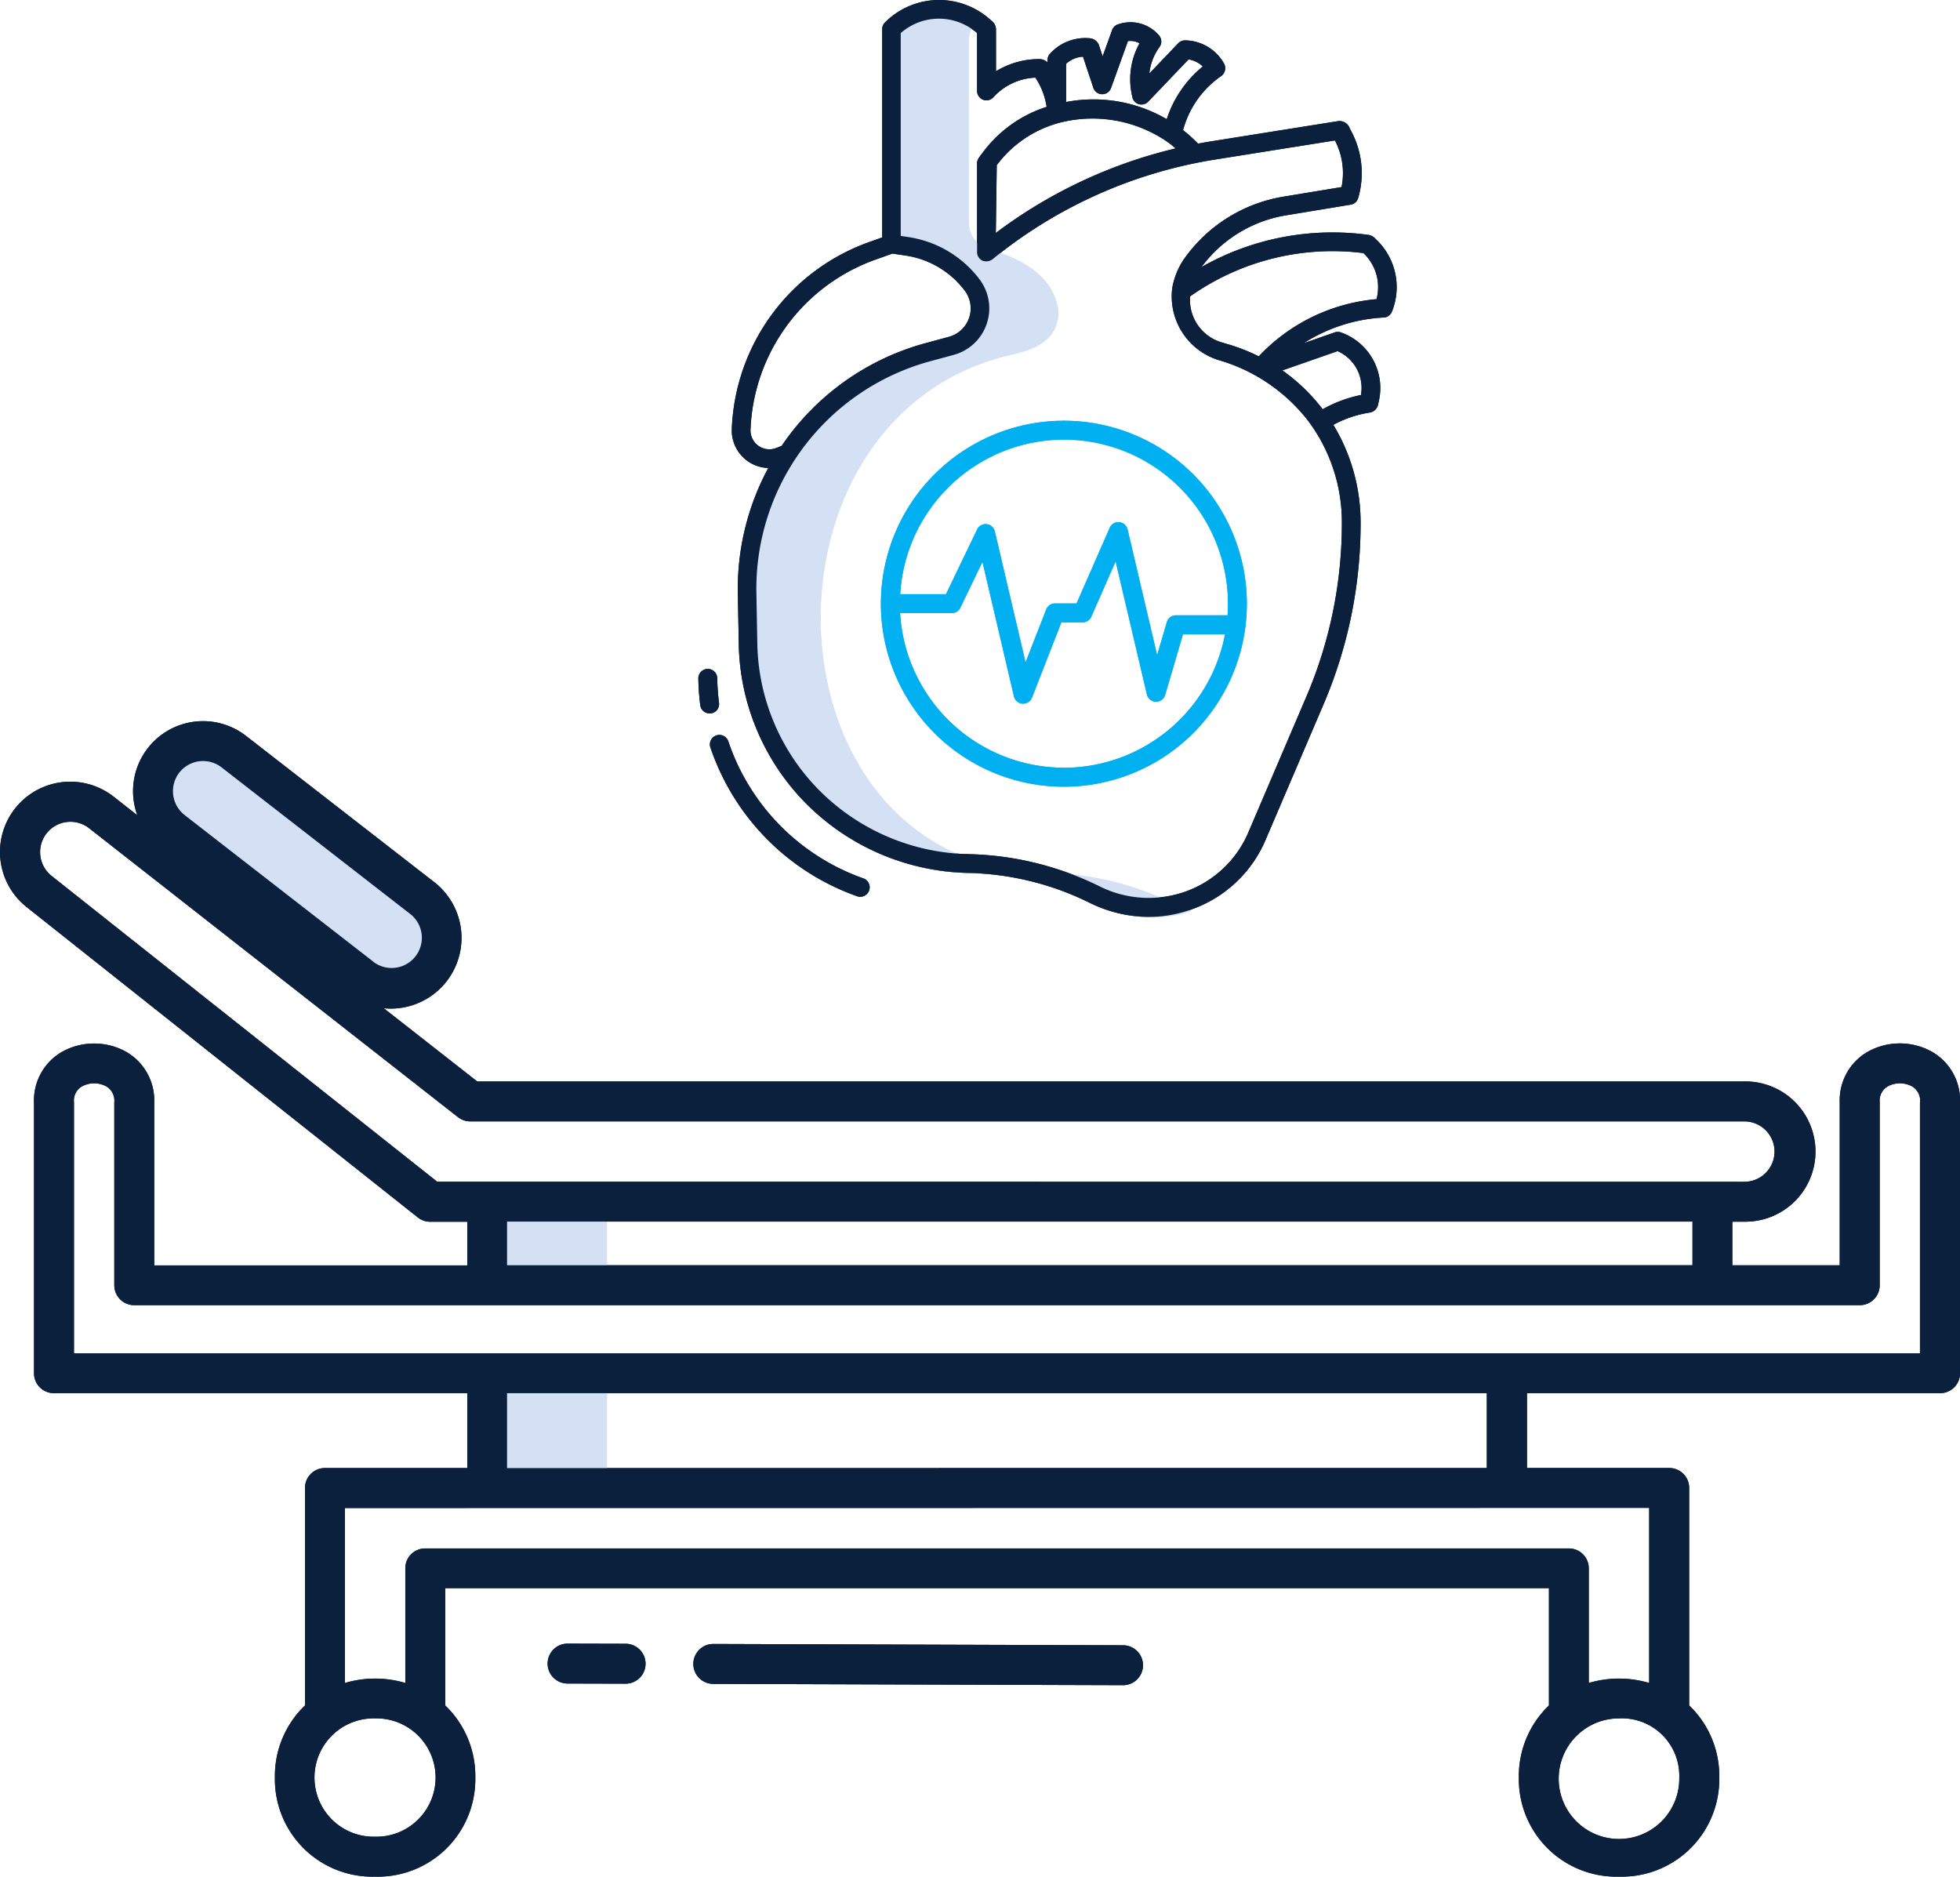 <?xml version="1.0" encoding="UTF-8"?> <svg xmlns="http://www.w3.org/2000/svg" width="118.228" height="113.201" viewBox="0 0 118.228 113.201"><g id="chirurgia-cardiovascolare" transform="translate(-1139.898 -1519.562)"><g id="cardiologia" transform="translate(1182.019 1519.562)"><path id="Tracciato_282" data-name="Tracciato 282" d="M112.41,68.091c-17.3-.269-18.387-27.2-2.55-31.187,1.481-.319,3.111-.794,3.151-2.61-.14-2-2.014-3.2-3.9-3.711l-.016,0a1.78,1.78,0,0,1-1.489-1.757V17.871a1.406,1.406,0,0,1,.609-1.168l.007,0a4.108,4.108,0,0,0-5.179.506V30.312c2.236.192,5.222,1.434,5.4,3.982-.04,1.817-1.67,2.291-3.151,2.61-15.838,3.99-14.745,30.918,2.55,31.187a17.849,17.849,0,0,1,7.694,1.925,7.16,7.16,0,0,0,5.477.376,7.242,7.242,0,0,1-.914-.376A17.849,17.849,0,0,0,112.41,68.091Z" transform="translate(-91.292 -15.433)" fill="#d4e1f4"></path><path id="Tracciato_283" data-name="Tracciato 283" d="M70.1,371.326a.607.607,0,0,0,.074,0,.57.57,0,0,0,.493-.639,13.388,13.388,0,0,1-.107-1.463.571.571,0,1,0-1.141.021,14.511,14.511,0,0,0,.116,1.589A.57.57,0,0,0,70.1,371.326Z" transform="translate(-69.416 -328.295)" fill="#0b203d"></path><path id="Tracciato_284" data-name="Tracciato 284" d="M75.531,405.172a14.4,14.4,0,0,0,8.858,9,.57.57,0,1,0,.376-1.077,13.249,13.249,0,0,1-8.151-8.282.571.571,0,0,0-1.083.36Z" transform="translate(-74.808 -360.113)" fill="#0b203d"></path><path id="Tracciato_285" data-name="Tracciato 285" d="M125.927,25.376a.706.706,0,0,0-.406-.235,15.993,15.993,0,0,0-10.088,1.936,7.933,7.933,0,0,1,5.072-3.115l3.929-.648a.564.564,0,0,0,.45-.4,5.368,5.368,0,0,0-.5-4.175.661.661,0,0,0-.688-.467l-7.652,1.219q-.411.065-.819.143a8.9,8.9,0,0,0-.905-.813,5.775,5.775,0,0,1,2.29-3.256.586.586,0,0,0,.189-.748,2.744,2.744,0,0,0-2.3-1.412h-.043a.566.566,0,0,0-.427.174l-1.745,1.827a3.312,3.312,0,0,1,.614-1.6.564.564,0,0,0-.028-.7,2.265,2.265,0,0,0-2.445-.677l-.032.01a.564.564,0,0,0-.353.344l-.571,1.585-.233-.7a.642.642,0,0,0-.53-.388,2.863,2.863,0,0,0-2.428.948.564.564,0,0,0-.135.367v.138a.72.72,0,0,0-.5-.2,5.007,5.007,0,0,0-2.607.734V12.722a.682.682,0,0,0-.307-.53,4.612,4.612,0,0,0-6.39.13.564.564,0,0,0-.166.4V25.29l-.759.271A12.483,12.483,0,0,0,87.1,36.836a2.267,2.267,0,0,0,2.2,2.362,15.345,15.345,0,0,0-1.836,7.575l.055,3.014a14.022,14.022,0,0,0,4.112,9.7,14.2,14.2,0,0,0,9.762,4.137,17.34,17.34,0,0,1,7.325,1.817,8.187,8.187,0,0,0,3.525.836,7.69,7.69,0,0,0,2.663-.48,7.605,7.605,0,0,0,4.4-4.186l3.523-8.241a27.723,27.723,0,0,0,2.2-10.854,11.37,11.37,0,0,0-1.644-5.921,6.812,6.812,0,0,1,2.19-.74.611.611,0,0,0,.5-.443l.062-.286a3.556,3.556,0,0,0-2.3-4.107.564.564,0,0,0-.372,0l-1.87.653a9.9,9.9,0,0,1,4.774-1.548l.056,0a.564.564,0,0,0,.491-.351A3.954,3.954,0,0,0,125.927,25.376ZM107.265,14.819a1.64,1.64,0,0,1,1.018-.429l.626,1.877a.564.564,0,0,0,.529.386h.007a.564.564,0,0,0,.53-.373l1.02-2.833a1.14,1.14,0,0,1,.7.135,4.446,4.446,0,0,0-.478,3.033l.042.207a.564.564,0,0,0,.961.279l2.432-2.548a1.615,1.615,0,0,1,.858.426,6.83,6.83,0,0,0-2.175,3.179,8.783,8.783,0,0,0-6.07-1.035Zm-.393,3.553a7.962,7.962,0,0,1,6.484,1.142c.164.118.363.275.519.407a29.294,29.294,0,0,0-10.849,5.1l.056-4.09A6.948,6.948,0,0,1,106.873,18.372ZM88.6,37.774a1.136,1.136,0,0,1-.372-.891,11.359,11.359,0,0,1,7.559-10.26l1-.357.784.116a5.479,5.479,0,0,1,3.574,2.11,1.778,1.778,0,0,1-.949,2.794l-1.388.376a15.342,15.342,0,0,0-8.7,6.2l-.326.128A1.132,1.132,0,0,1,88.6,37.774ZM123.9,42.511a26.6,26.6,0,0,1-2.113,10.411l-3.523,8.241a6.488,6.488,0,0,1-3.757,3.57,6.637,6.637,0,0,1-5.236-.309,18.73,18.73,0,0,0-7.864-1.934,13.082,13.082,0,0,1-8.986-3.805,12.9,12.9,0,0,1-3.783-8.919l-.055-3.014a14.222,14.222,0,0,1,10.513-14l1.388-.376a2.907,2.907,0,0,0,1.552-4.567,6.6,6.6,0,0,0-4.306-2.543l-.441-.065V12.966a3.485,3.485,0,0,1,4.606,0v3.491a.564.564,0,0,0,.982.38,3.633,3.633,0,0,1,2.535-1.184,4.359,4.359,0,0,1,.678,1.762,7.726,7.726,0,0,0-3.864,2.771c-.12.173-.35.406-.331.634v5.361a.564.564,0,0,0,.322.51.627.627,0,0,0,.63-.1,28.3,28.3,0,0,1,13.367-5.992l7.266-1.157a4.241,4.241,0,0,1,.4,2.812l-3.563.588a9.156,9.156,0,0,0-5.977,3.807,4.467,4.467,0,0,0-.669,1.678,4.018,4.018,0,0,0,2.84,4.376A10.517,10.517,0,0,1,121.9,36.4a10.208,10.208,0,0,1,2,6.108Zm-.259-10.362a2.427,2.427,0,0,1,1.409,2.647,7.764,7.764,0,0,0-2.308.86,11.1,11.1,0,0,0-2.432-2.344Zm2.34-3.133a11.057,11.057,0,0,0-7.095,3.448A11.207,11.207,0,0,0,117,31.725l-.339-.1a2.663,2.663,0,0,1-1.915-2.778A14.876,14.876,0,0,1,125.2,26.236a2.824,2.824,0,0,1,.79,2.779Z" transform="translate(-85.078 -10.97)" fill="#0b203d"></path><path id="Tracciato_286" data-name="Tracciato 286" d="M319.748,86.652C319.72,86.635,319.773,86.673,319.748,86.652Z" transform="translate(-291.477 -78.014)" fill="#0635c9"></path><path id="Tracciato_287" data-name="Tracciato 287" d="M190.168,249.527a11.037,11.037,0,1,0-11.037,11.037A11.037,11.037,0,0,0,190.168,249.527Zm-11.037-9.9a9.907,9.907,0,0,1,9.9,9.9c0,.236-.009.471-.025.7H185.89a.57.57,0,0,0-.548.41l-.587,1.995-1.78-7.586a.57.57,0,0,0-1.078-.1l-2,4.563h-1.3a.57.57,0,0,0-.531.363l-1.246,3.194-1.853-7.9a.57.57,0,0,0-1.069-.118l-1.878,3.905h-2.762a9.908,9.908,0,0,1,9.879-9.325Zm0,19.792a9.908,9.908,0,0,1-9.879-9.326h3.121a.57.57,0,0,0,.513-.323L174.22,247l1.9,8.115a.571.571,0,0,0,.515.439h.041a.57.57,0,0,0,.532-.363l1.772-4.541h1.285a.57.57,0,0,0,.522-.341l1.466-3.339L184.139,255a.57.57,0,0,0,1.1.031l1.076-3.657h2.537A9.912,9.912,0,0,1,179.132,259.423Z" transform="translate(-157.079 -213.112)" fill="#00b0f0"></path></g><g id="chirurgia-generale" transform="translate(1139.898 1563.062)"><path id="Tracciato_12060" data-name="Tracciato 12060" d="M49.985,221.98l11.42,8.872c3.138,2.415,6.822-2.341,3.713-4.778L53.7,217.2a3.026,3.026,0,1,0-3.713,4.778Z" transform="translate(-39.592 -215.362)" fill="#d4e1f4"></path><path id="Tracciato_12061" data-name="Tracciato 12061" d="M139.765,336.8V331.93H132.54v5.038h7.225Z" transform="translate(-103.154 -302.944)" fill="#d4e1f4"></path><rect id="Rettangolo_863" data-name="Rettangolo 863" width="7.225" height="6.924" transform="translate(29.386 39.331)" fill="#d4e1f4"></rect><path id="Tracciato_12062" data-name="Tracciato 12062" d="M127.064,231.515a3.977,3.977,0,0,0-3.9,0,3.371,3.371,0,0,0-1.676,3.045v9.827h-6.478v-2.631h.721a4.23,4.23,0,1,0,0-8.459H39.3l-5.635-4.414a4.265,4.265,0,0,0,3.114-7.553l-11.421-8.873a4.222,4.222,0,0,0-6.559,4.784l-1.421-1.114a4.239,4.239,0,0,0-5.248,6.659L35.718,241.5a1.2,1.2,0,0,0,.748.261H38.7v2.631H19.818v-9.809a3.38,3.38,0,0,0-1.676-3.063,3.977,3.977,0,0,0-3.9,0,3.372,3.372,0,0,0-1.675,3.045V250.9a1.2,1.2,0,0,0,1.2,1.2H38.7v4.516H30.112a1.2,1.2,0,0,0-1.2,1.2v13.12a5.893,5.893,0,0,0-1.815,4.328v.041a5.879,5.879,0,0,0,6.044,5.956h0a5.879,5.879,0,0,0,6.045-5.956v-.041a5.893,5.893,0,0,0-1.815-4.329v-7.075h66.577v7.075a5.9,5.9,0,0,0-1.815,4.328v.041a5.878,5.878,0,0,0,6.044,5.956h0a5.879,5.879,0,0,0,6.045-5.956v-.041a5.893,5.893,0,0,0-1.815-4.329v-13.12a1.2,1.2,0,0,0-1.2-1.2h-8.584V252.1h24.923a1.2,1.2,0,0,0,1.2-1.2V234.568A3.379,3.379,0,0,0,127.064,231.515ZM21.307,214.7a1.821,1.821,0,0,1,2.574-.345L35.3,223.228a1.822,1.822,0,0,1-2.235,2.876l0,0c-.037-.033-.078-.067-.12-.1l-11.292-8.773A1.83,1.83,0,0,1,21.307,214.7Zm15.578,24.644L13.626,220.9a1.836,1.836,0,0,1-.308-2.558h0a1.83,1.83,0,0,1,2.574-.317l22.25,17.426a1.2,1.2,0,0,0,.742.256h76.85a1.821,1.821,0,1,1,0,3.643Zm75.721,2.408v2.631H41.1v-2.631Zm-79.469,37.1a3.569,3.569,0,1,1,0-7.136,3.569,3.569,0,1,1,0,7.136Zm78.672-3.568a3.637,3.637,0,1,1-3.636-3.568A3.463,3.463,0,0,1,111.809,275.293Zm-1.815-16.265V269.58a6.457,6.457,0,0,0-1.821-.265h0a6.457,6.457,0,0,0-1.822.265v-6.916a1.2,1.2,0,0,0-1.2-1.2H36.163a1.2,1.2,0,0,0-1.2,1.2v6.916a6.458,6.458,0,0,0-1.821-.265h0a6.447,6.447,0,0,0-1.821.265V259.027ZM41.1,256.619V252.1h59.1v4.516Zm85.228-22.059v15.134H14.977V234.544a.985.985,0,0,1,.482-.948,1.541,1.541,0,0,1,1.469,0,1,1,0,0,1,.482.965v11.031a1.2,1.2,0,0,0,1.2,1.2H122.7a1.2,1.2,0,0,0,1.2-1.2V234.544a.985.985,0,0,1,.482-.948,1.539,1.539,0,0,1,1.469,0,.985.985,0,0,1,.482.948c0,.006,0,.011,0,.017Z" transform="translate(-10.515 -211.568)" fill="#0b203d"></path><path id="Tracciato_12063" data-name="Tracciato 12063" d="M152.361,442.614l-3.5-.009h0a1.2,1.2,0,1,0,0,2.408l3.5.009h0a1.2,1.2,0,1,0,0-2.408Z" transform="translate(-114.625 -386.967)" fill="#0b203d"></path><path id="Tracciato_12064" data-name="Tracciato 12064" d="M210.111,445.176h0a1.2,1.2,0,1,0,0-2.408l-24.717-.079h0a1.2,1.2,0,0,0,0,2.408Z" transform="translate(-142.368 -387.03)" fill="#0b203d"></path></g><g id="chirurgia-generale-2" data-name="chirurgia-generale" transform="translate(1139.898 1563.062)"><path id="Tracciato_12060-2" data-name="Tracciato 12060" d="M49.985,221.98l11.42,8.872c3.138,2.415,6.822-2.341,3.713-4.778L53.7,217.2a3.026,3.026,0,1,0-3.713,4.778Z" transform="translate(-39.592 -215.362)" fill="#d4e1f4"></path><path id="Tracciato_12061-2" data-name="Tracciato 12061" d="M139.765,336.8V331.93H132.54v5.038h7.225Z" transform="translate(-103.154 -302.944)" fill="#d4e1f4"></path><rect id="Rettangolo_863-2" data-name="Rettangolo 863" width="7.225" height="6.924" transform="translate(29.386 39.331)" fill="#d4e1f4"></rect><path id="Tracciato_12062-2" data-name="Tracciato 12062" d="M127.064,231.515a3.977,3.977,0,0,0-3.9,0,3.371,3.371,0,0,0-1.676,3.045v9.827h-6.478v-2.631h.721a4.23,4.23,0,1,0,0-8.459H39.3l-5.635-4.414a4.265,4.265,0,0,0,3.114-7.553l-11.421-8.873a4.222,4.222,0,0,0-6.559,4.784l-1.421-1.114a4.239,4.239,0,0,0-5.248,6.659L35.718,241.5a1.2,1.2,0,0,0,.748.261H38.7v2.631H19.818v-9.809a3.38,3.38,0,0,0-1.676-3.063,3.977,3.977,0,0,0-3.9,0,3.372,3.372,0,0,0-1.675,3.045V250.9a1.2,1.2,0,0,0,1.2,1.2H38.7v4.516H30.112a1.2,1.2,0,0,0-1.2,1.2v13.12a5.893,5.893,0,0,0-1.815,4.328v.041a5.879,5.879,0,0,0,6.044,5.956h0a5.879,5.879,0,0,0,6.045-5.956v-.041a5.893,5.893,0,0,0-1.815-4.329v-7.075h66.577v7.075a5.9,5.9,0,0,0-1.815,4.328v.041a5.878,5.878,0,0,0,6.044,5.956h0a5.879,5.879,0,0,0,6.045-5.956v-.041a5.893,5.893,0,0,0-1.815-4.329v-13.12a1.2,1.2,0,0,0-1.2-1.2h-8.584V252.1h24.923a1.2,1.2,0,0,0,1.2-1.2V234.568A3.379,3.379,0,0,0,127.064,231.515ZM21.307,214.7a1.821,1.821,0,0,1,2.574-.345L35.3,223.228a1.822,1.822,0,0,1-2.235,2.876l0,0c-.037-.033-.078-.067-.12-.1l-11.292-8.773A1.83,1.83,0,0,1,21.307,214.7Zm15.578,24.644L13.626,220.9a1.836,1.836,0,0,1-.308-2.558h0a1.83,1.83,0,0,1,2.574-.317l22.25,17.426a1.2,1.2,0,0,0,.742.256h76.85a1.821,1.821,0,1,1,0,3.643Zm75.721,2.408v2.631H41.1v-2.631Zm-79.469,37.1a3.569,3.569,0,1,1,0-7.136,3.569,3.569,0,1,1,0,7.136Zm78.672-3.568a3.637,3.637,0,1,1-3.636-3.568A3.463,3.463,0,0,1,111.809,275.293Zm-1.815-16.265V269.58a6.457,6.457,0,0,0-1.821-.265h0a6.457,6.457,0,0,0-1.822.265v-6.916a1.2,1.2,0,0,0-1.2-1.2H36.163a1.2,1.2,0,0,0-1.2,1.2v6.916a6.458,6.458,0,0,0-1.821-.265h0a6.447,6.447,0,0,0-1.821.265V259.027ZM41.1,256.619V252.1h59.1v4.516Zm85.228-22.059v15.134H14.977V234.544a.985.985,0,0,1,.482-.948,1.541,1.541,0,0,1,1.469,0,1,1,0,0,1,.482.965v11.031a1.2,1.2,0,0,0,1.2,1.2H122.7a1.2,1.2,0,0,0,1.2-1.2V234.544a.985.985,0,0,1,.482-.948,1.539,1.539,0,0,1,1.469,0,.985.985,0,0,1,.482.948c0,.006,0,.011,0,.017Z" transform="translate(-10.515 -211.568)" fill="#0b203d"></path><path id="Tracciato_12063-2" data-name="Tracciato 12063" d="M152.361,442.614l-3.5-.009h0a1.2,1.2,0,1,0,0,2.408l3.5.009h0a1.2,1.2,0,1,0,0-2.408Z" transform="translate(-114.625 -386.967)" fill="#0b203d"></path><path id="Tracciato_12064-2" data-name="Tracciato 12064" d="M210.111,445.176h0a1.2,1.2,0,1,0,0-2.408l-24.717-.079h0a1.2,1.2,0,0,0,0,2.408Z" transform="translate(-142.368 -387.03)" fill="#0b203d"></path></g><g id="cardiologia-2" data-name="cardiologia" transform="translate(1182.019 1519.562)"><path id="Tracciato_282-2" data-name="Tracciato 282" d="M112.41,68.091c-17.3-.269-18.387-27.2-2.55-31.187,1.481-.319,3.111-.794,3.151-2.61-.14-2-2.014-3.2-3.9-3.711l-.016,0a1.78,1.78,0,0,1-1.489-1.757V17.871a1.406,1.406,0,0,1,.609-1.168l.007,0a4.108,4.108,0,0,0-5.179.506V30.312c2.236.192,5.222,1.434,5.4,3.982-.04,1.817-1.67,2.291-3.151,2.61-15.838,3.99-14.745,30.918,2.55,31.187a17.849,17.849,0,0,1,7.694,1.925,7.16,7.16,0,0,0,5.477.376,7.242,7.242,0,0,1-.914-.376A17.849,17.849,0,0,0,112.41,68.091Z" transform="translate(-91.292 -15.433)" fill="#d4e1f4"></path><path id="Tracciato_283-2" data-name="Tracciato 283" d="M70.1,371.326a.607.607,0,0,0,.074,0,.57.57,0,0,0,.493-.639,13.388,13.388,0,0,1-.107-1.463.571.571,0,1,0-1.141.021,14.511,14.511,0,0,0,.116,1.589A.57.57,0,0,0,70.1,371.326Z" transform="translate(-69.416 -328.295)" fill="#0b203d"></path><path id="Tracciato_284-2" data-name="Tracciato 284" d="M75.531,405.172a14.4,14.4,0,0,0,8.858,9,.57.57,0,1,0,.376-1.077,13.249,13.249,0,0,1-8.151-8.282.571.571,0,0,0-1.083.36Z" transform="translate(-74.808 -360.113)" fill="#0b203d"></path><path id="Tracciato_285-2" data-name="Tracciato 285" d="M125.927,25.376a.706.706,0,0,0-.406-.235,15.993,15.993,0,0,0-10.088,1.936,7.933,7.933,0,0,1,5.072-3.115l3.929-.648a.564.564,0,0,0,.45-.4,5.368,5.368,0,0,0-.5-4.175.661.661,0,0,0-.688-.467l-7.652,1.219q-.411.065-.819.143a8.9,8.9,0,0,0-.905-.813,5.775,5.775,0,0,1,2.29-3.256.586.586,0,0,0,.189-.748,2.744,2.744,0,0,0-2.3-1.412h-.043a.566.566,0,0,0-.427.174l-1.745,1.827a3.312,3.312,0,0,1,.614-1.6.564.564,0,0,0-.028-.7,2.265,2.265,0,0,0-2.445-.677l-.032.01a.564.564,0,0,0-.353.344l-.571,1.585-.233-.7a.642.642,0,0,0-.53-.388,2.863,2.863,0,0,0-2.428.948.564.564,0,0,0-.135.367v.138a.72.72,0,0,0-.5-.2,5.007,5.007,0,0,0-2.607.734V12.722a.682.682,0,0,0-.307-.53,4.612,4.612,0,0,0-6.39.13.564.564,0,0,0-.166.4V25.29l-.759.271A12.483,12.483,0,0,0,87.1,36.836a2.267,2.267,0,0,0,2.2,2.362,15.345,15.345,0,0,0-1.836,7.575l.055,3.014a14.022,14.022,0,0,0,4.112,9.7,14.2,14.2,0,0,0,9.762,4.137,17.34,17.34,0,0,1,7.325,1.817,8.187,8.187,0,0,0,3.525.836,7.69,7.69,0,0,0,2.663-.48,7.605,7.605,0,0,0,4.4-4.186l3.523-8.241a27.723,27.723,0,0,0,2.2-10.854,11.37,11.37,0,0,0-1.644-5.921,6.812,6.812,0,0,1,2.19-.74.611.611,0,0,0,.5-.443l.062-.286a3.556,3.556,0,0,0-2.3-4.107.564.564,0,0,0-.372,0l-1.87.653a9.9,9.9,0,0,1,4.774-1.548l.056,0a.564.564,0,0,0,.491-.351A3.954,3.954,0,0,0,125.927,25.376ZM107.265,14.819a1.64,1.64,0,0,1,1.018-.429l.626,1.877a.564.564,0,0,0,.529.386h.007a.564.564,0,0,0,.53-.373l1.02-2.833a1.14,1.14,0,0,1,.7.135,4.446,4.446,0,0,0-.478,3.033l.042.207a.564.564,0,0,0,.961.279l2.432-2.548a1.615,1.615,0,0,1,.858.426,6.83,6.83,0,0,0-2.175,3.179,8.783,8.783,0,0,0-6.07-1.035Zm-.393,3.553a7.962,7.962,0,0,1,6.484,1.142c.164.118.363.275.519.407a29.294,29.294,0,0,0-10.849,5.1l.056-4.09A6.948,6.948,0,0,1,106.873,18.372ZM88.6,37.774a1.136,1.136,0,0,1-.372-.891,11.359,11.359,0,0,1,7.559-10.26l1-.357.784.116a5.479,5.479,0,0,1,3.574,2.11,1.778,1.778,0,0,1-.949,2.794l-1.388.376a15.342,15.342,0,0,0-8.7,6.2l-.326.128A1.132,1.132,0,0,1,88.6,37.774ZM123.9,42.511a26.6,26.6,0,0,1-2.113,10.411l-3.523,8.241a6.488,6.488,0,0,1-3.757,3.57,6.637,6.637,0,0,1-5.236-.309,18.73,18.73,0,0,0-7.864-1.934,13.082,13.082,0,0,1-8.986-3.805,12.9,12.9,0,0,1-3.783-8.919l-.055-3.014a14.222,14.222,0,0,1,10.513-14l1.388-.376a2.907,2.907,0,0,0,1.552-4.567,6.6,6.6,0,0,0-4.306-2.543l-.441-.065V12.966a3.485,3.485,0,0,1,4.606,0v3.491a.564.564,0,0,0,.982.38,3.633,3.633,0,0,1,2.535-1.184,4.359,4.359,0,0,1,.678,1.762,7.726,7.726,0,0,0-3.864,2.771c-.12.173-.35.406-.331.634v5.361a.564.564,0,0,0,.322.51.627.627,0,0,0,.63-.1,28.3,28.3,0,0,1,13.367-5.992l7.266-1.157a4.241,4.241,0,0,1,.4,2.812l-3.563.588a9.156,9.156,0,0,0-5.977,3.807,4.467,4.467,0,0,0-.669,1.678,4.018,4.018,0,0,0,2.84,4.376A10.517,10.517,0,0,1,121.9,36.4a10.208,10.208,0,0,1,2,6.108Zm-.259-10.362a2.427,2.427,0,0,1,1.409,2.647,7.764,7.764,0,0,0-2.308.86,11.1,11.1,0,0,0-2.432-2.344Zm2.34-3.133a11.057,11.057,0,0,0-7.095,3.448A11.207,11.207,0,0,0,117,31.725l-.339-.1a2.663,2.663,0,0,1-1.915-2.778A14.876,14.876,0,0,1,125.2,26.236a2.824,2.824,0,0,1,.79,2.779Z" transform="translate(-85.078 -10.97)" fill="#0b203d"></path><path id="Tracciato_286-2" data-name="Tracciato 286" d="M319.748,86.652C319.72,86.635,319.773,86.673,319.748,86.652Z" transform="translate(-291.477 -78.014)" fill="#0635c9"></path><path id="Tracciato_287-2" data-name="Tracciato 287" d="M190.168,249.527a11.037,11.037,0,1,0-11.037,11.037A11.037,11.037,0,0,0,190.168,249.527Zm-11.037-9.9a9.907,9.907,0,0,1,9.9,9.9c0,.236-.009.471-.025.7H185.89a.57.57,0,0,0-.548.41l-.587,1.995-1.78-7.586a.57.57,0,0,0-1.078-.1l-2,4.563h-1.3a.57.57,0,0,0-.531.363l-1.246,3.194-1.853-7.9a.57.57,0,0,0-1.069-.118l-1.878,3.905h-2.762a9.908,9.908,0,0,1,9.879-9.325Zm0,19.792a9.908,9.908,0,0,1-9.879-9.326h3.121a.57.57,0,0,0,.513-.323L174.22,247l1.9,8.115a.571.571,0,0,0,.515.439h.041a.57.57,0,0,0,.532-.363l1.772-4.541h1.285a.57.57,0,0,0,.522-.341l1.466-3.339L184.139,255a.57.57,0,0,0,1.1.031l1.076-3.657h2.537A9.912,9.912,0,0,1,179.132,259.423Z" transform="translate(-157.079 -213.112)" fill="#00b0f0"></path></g></g></svg> 